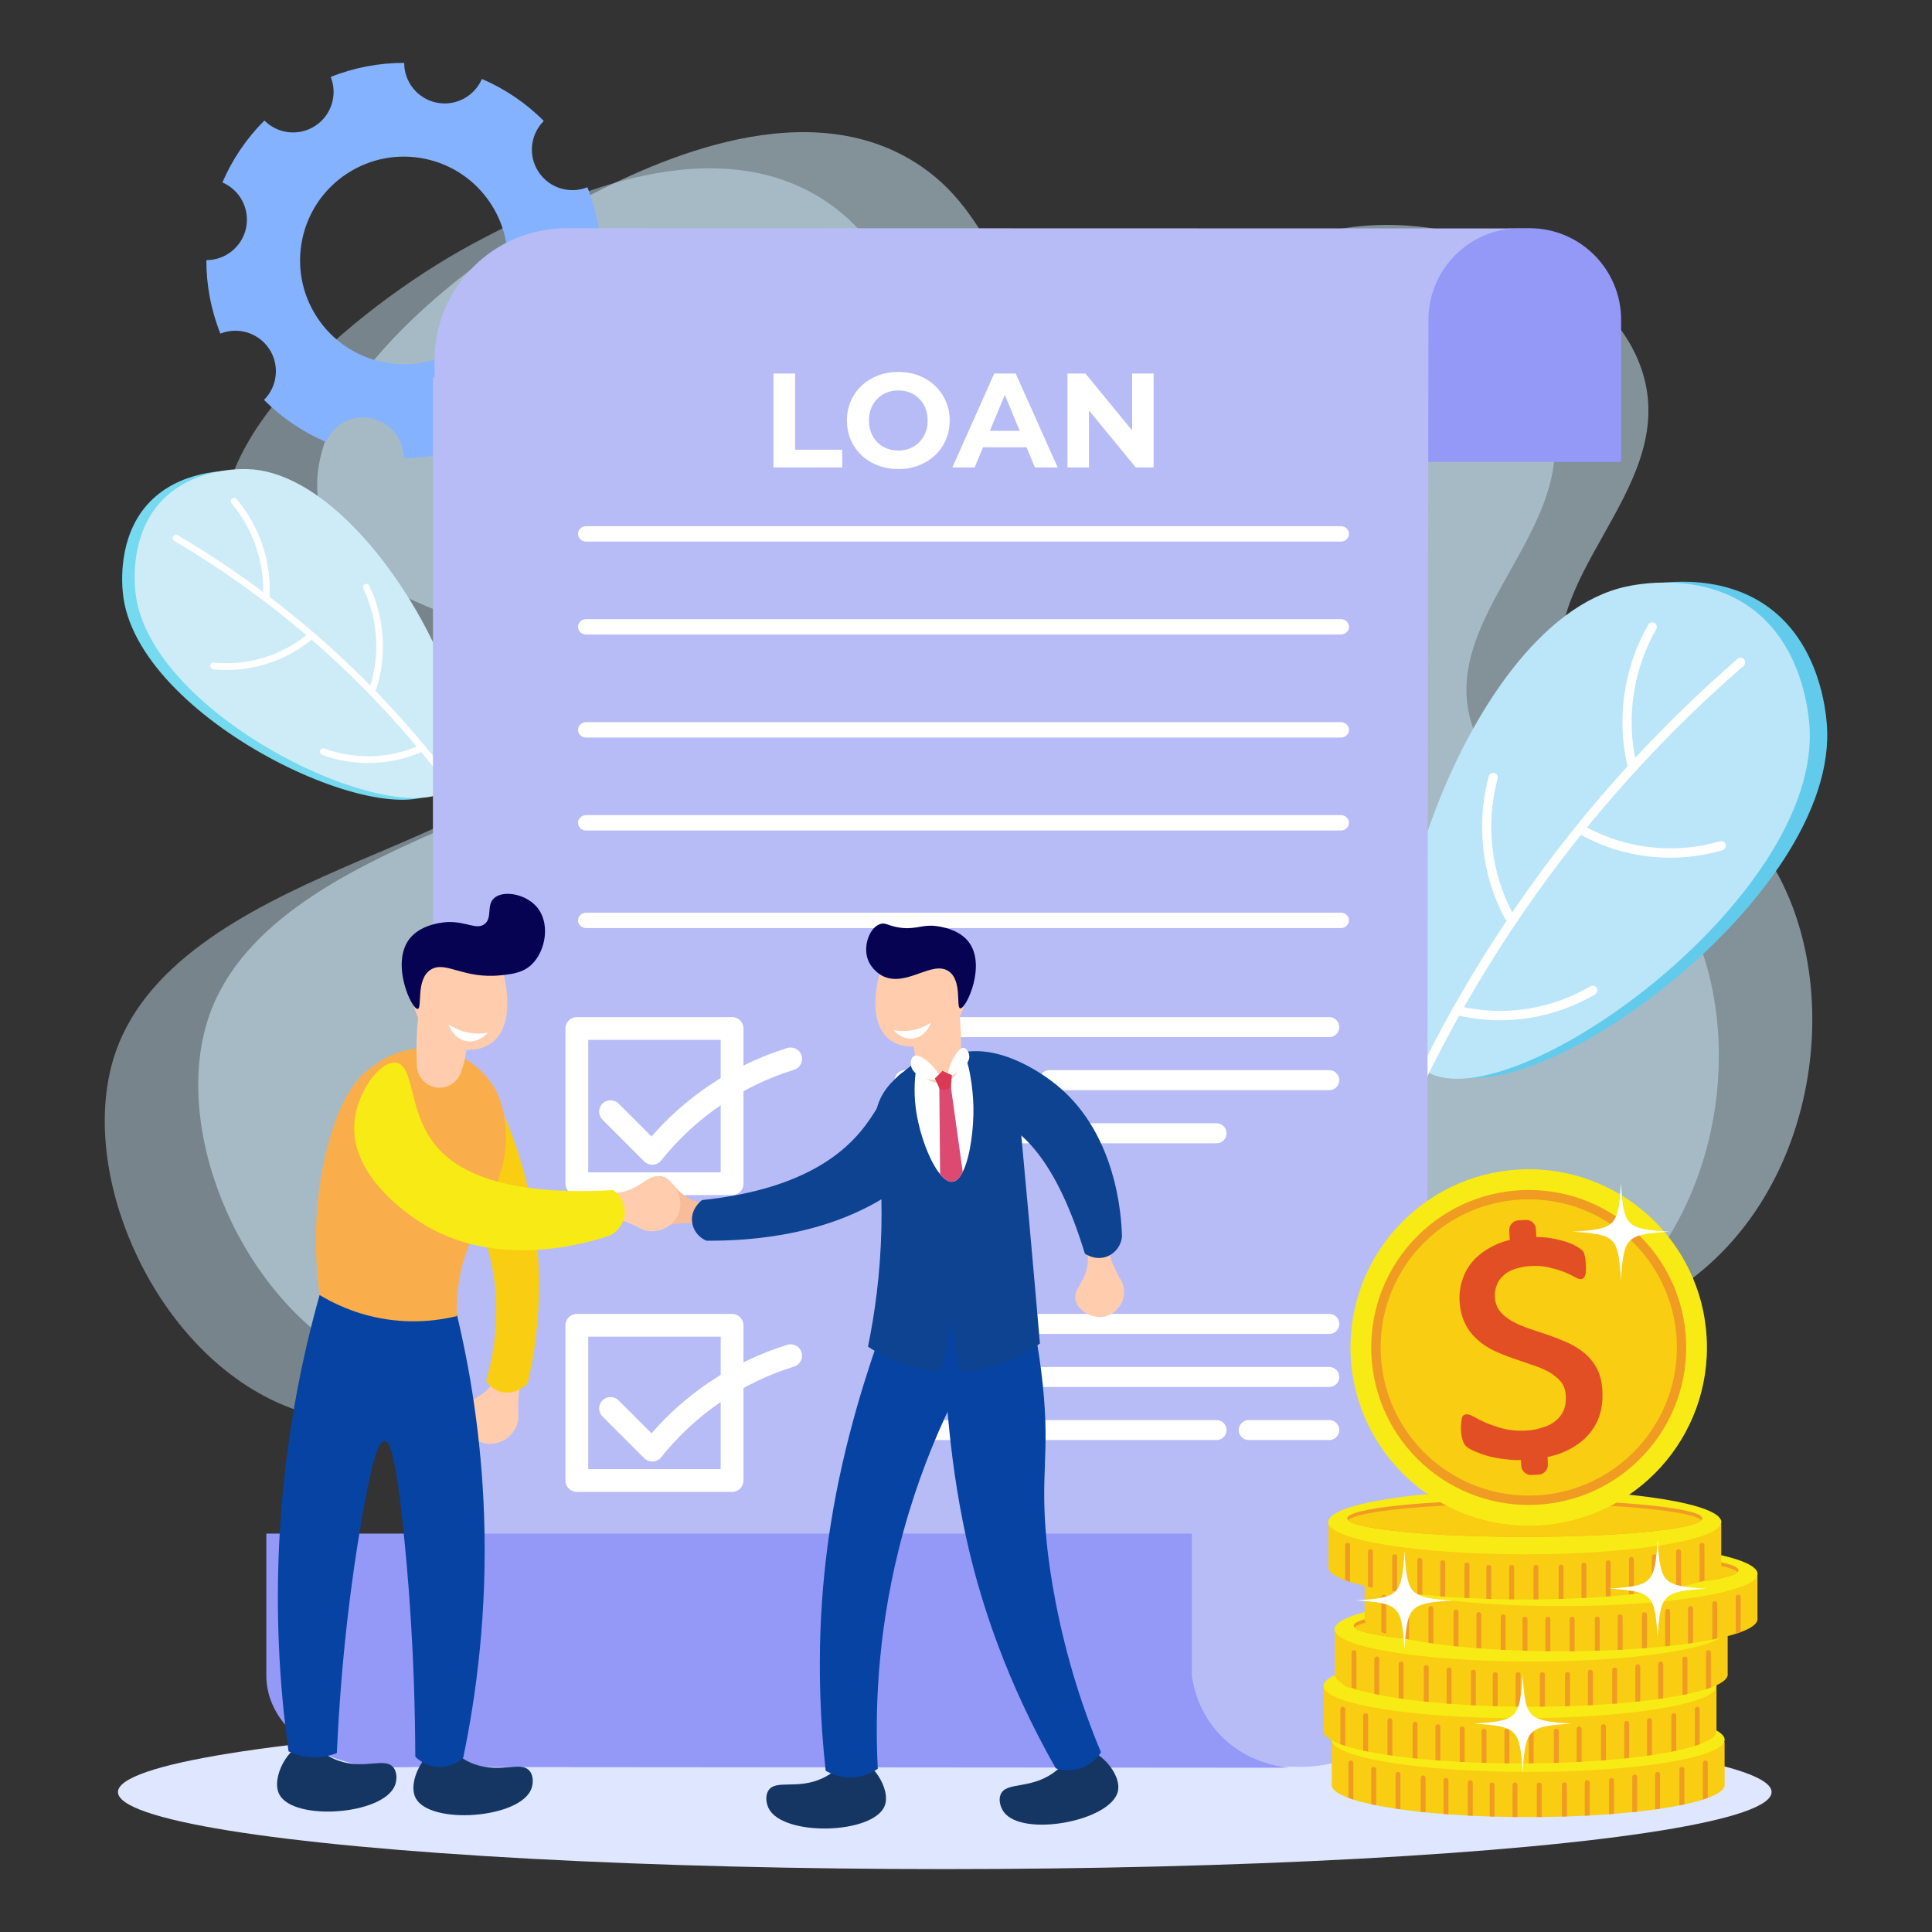 <?xml version="1.0" encoding="utf-8"?>
<svg xmlns="http://www.w3.org/2000/svg" enable-background="new 0 0 2000 2000" height="2000" id="Illustration" version="1.1" viewBox="0 0 2000 2000" width="2000" x="0" y="0">
  <rect x="0" y="0" width="2000" height="2000" fill="#333333" stroke="none"/>
  <rect clip-rule="evenodd" display="none" fill="#fff" fill-rule="evenodd" height="2000" width="2000"/>
  <path d="M307.58,1359.79c19.22,29.67,207.5,255.11,359.27,257.85c136.87,2.47,181.26-195.94,325.02-181.25  c107.05,10.94,120.67,124.87,244.7,164.42c121.91,38.87,283.1-8.02,364.25-95.77c422.15-456.43,199.57-1136.24-156.86-1327.9  C1283.01,90.6,1185.1,329.93,847.07,287.13C643.8,261.4,681.66,139.61,506.53,220.41C303.32,314.16-25.45,845.69,307.58,1359.79z" display="none" fill="#d5f0ff" opacity=".5"/>
  <g>
    <g>
      <g>
        <path d="M1523.31,748.79c28.52,92.75,140.94,70.38,210.52,177.36c72.27,111.13,59.6,296.23-46.27,405.78     c-107.44,111.16-267.93,100.12-346.18,94.74c-128.6-8.84-173.05-53.28-272.94-82.46c-349.69-102.15-574.57,217.57-794.45,101.21     C154.33,1382.1,83,1214.31,116.89,1097.93c58.01-199.2,433.32-223.78,425.58-325.09c-6.5-85.13-272.33-78.59-307.24-205.79     c-31.3-114.04,144.31-257.99,263.93-319.87c55.13-28.52,216.73-115.17,340.45-48.03c97.89,53.12,87.35,149.52,175,175.5     c105.67,31.32,158.01-97.82,312.39-104.15c113.75-4.66,252.75,58.59,278.53,159.2C1635.83,547.97,1488.91,636.93,1523.31,748.79z" fill="#d5f0ff" opacity=".43"/>
        <path d="M1620.07,711.35c28.52,92.75,140.94,70.38,210.52,177.36c72.27,111.13,59.6,296.23-46.27,405.78     c-107.44,111.16-267.93,100.12-346.18,94.74c-128.6-8.84-173.05-53.28-272.94-82.46c-349.69-102.15-574.57,217.57-794.45,101.21     c-119.65-63.32-190.98-231.11-157.09-347.49c58.01-199.2,433.32-223.78,425.58-325.09c-6.5-85.13-272.33-78.59-307.24-205.79     c-31.3-114.04,144.31-257.99,263.93-319.87c55.13-28.52,216.73-115.17,340.45-48.03c97.89,53.12,87.35,149.52,175,175.5     c105.67,31.32,158.01-97.82,312.39-104.15c113.75-4.66,252.76,58.59,278.53,159.2C1732.59,510.54,1585.67,599.5,1620.07,711.35z" fill="#d5f0ff" opacity=".5"/>
      </g>
      <ellipse cx="978.03" cy="1855.11" fill="#dfe6ff" rx="855.9" ry="79.78"/>
      <g>
        <path d="M1491.74,1106.33c82.34,60.26,415.36-176.72,399.25-358.13c-1.05-11.81-6.91-77.88-56.76-116.96     c-53.71-42.11-124.92-26.57-133.09-24.78C1527.29,644.4,1408.78,1045.61,1491.74,1106.33z" fill="#62cbec"/>
        <path d="M1473.69,1107.18c82.34,60.26,415.36-176.72,399.25-358.13c-1.05-11.81-6.91-77.88-56.76-116.96     c-53.71-42.11-124.92-26.57-133.09-24.78C1509.25,645.26,1390.74,1046.47,1473.69,1107.18z" fill="#bbe6f9"/>
        <g>
          <g>
            <path d="M1420.37,1233.68c0.05,0.02,0.11,0.05,0.17,0.07c2.45,0.95,5.21-0.31,6.16-2.81       c44.34-116.1,104.04-225.3,177.43-324.55c58.68-79.36,126.2-152.35,200.68-216.95c2.01-1.74,2.27-4.8,0.58-6.83       c-1.69-2.03-4.69-2.26-6.7-0.52c-75.02,65.07-143.02,138.59-202.13,218.52c-73.93,99.97-134.05,209.95-178.71,326.89       C1416.9,1229.94,1418.04,1232.67,1420.37,1233.68z" fill="#fff"/>
          </g>
          <g>
            <path d="M1687.56,796.81c0.91,0.39,1.95,0.5,2.98,0.24c2.56-0.64,4.14-3.27,3.54-5.87       c-5.57-23.94-6.52-48.45-2.82-72.83c3.58-23.63,11.39-46.14,23.2-66.91c1.32-2.33,0.55-5.28-1.72-6.61       c-2.27-1.32-5.18-0.51-6.51,1.82c-12.41,21.83-20.61,45.49-24.38,70.32c-3.89,25.62-2.89,51.38,2.96,76.54       C1685.18,795.05,1686.23,796.23,1687.56,796.81z" fill="#fff"/>
          </g>
          <g>
            <path d="M1560.1,952.91c1.29,0.56,2.82,0.53,4.16-0.22c2.31-1.29,3.18-4.24,1.93-6.58       c-11.5-21.59-18.67-44.93-21.3-69.39c-2.56-23.7-0.74-47.45,5.4-70.57c0.69-2.59-0.8-5.24-3.35-5.91       c-2.54-0.67-5.15,0.88-5.84,3.47c-6.45,24.31-8.36,49.26-5.67,74.17c2.77,25.71,10.3,50.24,22.39,72.93       C1558.33,951.78,1559.15,952.5,1560.1,952.91z" fill="#fff"/>
          </g>
          <g>
            <path d="M1652.86,872.24c18.23,7.86,37.45,12.82,57.35,14.75c24.5,2.39,48.98,0.1,72.76-6.8       c2.53-0.73,4.02-3.42,3.33-5.99c-0.7-2.57-3.32-4.06-5.85-3.33c-22.63,6.57-45.92,8.75-69.23,6.47       c-24.06-2.35-47.09-9.32-68.44-20.73c-2.32-1.23-5.2-0.32-6.44,2.05c-1.24,2.37-0.37,5.3,1.95,6.54       C1643.06,867.76,1647.93,870.11,1652.86,872.24z" fill="#fff"/>
          </g>
          <g>
            <path d="M1506.08,1050.38c0.24,0.1,0.48,0.19,0.74,0.25c24.68,6.06,49.97,7.19,75.14,3.33       c24.4-3.73,47.66-11.99,69.15-24.53c2.29-1.34,3.1-4.3,1.81-6.62c-1.29-2.32-4.19-3.11-6.48-1.78       c-20.45,11.94-42.59,19.79-65.8,23.34c-23.96,3.67-48.02,2.6-71.5-3.17c-2.55-0.63-5.13,0.98-5.77,3.58       C1502.79,1047.12,1503.98,1049.47,1506.08,1050.38z" fill="#fff"/>
          </g>
        </g>
      </g>
      <g>
        <path d="M456.53,815.08c-50.58,53.75-317.35-70.65-329.4-201.76c-0.78-8.54-5.17-56.29,25.11-90.67     c32.63-37.05,85.13-35.43,91.16-35.24C371.57,491.37,507.5,760.92,456.53,815.08z" fill="#75d9ef"/>
        <path d="M469.44,813.29c-50.58,53.75-317.35-70.65-329.4-201.76c-0.78-8.54-5.17-56.29,25.11-90.67     c32.63-37.05,85.13-35.43,91.16-35.24C384.47,489.59,520.4,759.14,469.44,813.29z" fill="#cdecf7"/>
        <g>
          <g>
            <path d="M523.6,896.17c-0.04,0.02-0.07,0.05-0.11,0.07c-1.61,1-3.73,0.47-4.73-1.19       c-46.46-76.68-102.91-146.4-167.78-207.25c-51.87-48.65-109.19-91.61-170.35-127.68c-1.65-0.97-2.23-3.11-1.29-4.78       c0.94-1.67,3.04-2.23,4.69-1.26c61.61,36.33,119.33,79.6,171.58,128.6c65.35,61.29,122.2,131.52,169,208.75       C525.58,893.05,525.13,895.14,523.6,896.17z" fill="#fff"/>
          </g>
          <g>
            <path d="M277.65,620.94c-0.59,0.4-1.32,0.61-2.08,0.56c-1.9-0.12-3.36-1.78-3.27-3.7       c0.85-17.76-1.65-35.31-7.42-52.15c-5.6-16.32-14.04-31.29-25.1-44.5c-1.24-1.48-1.08-3.68,0.36-4.92       c1.44-1.24,3.61-1.05,4.85,0.43c11.62,13.88,20.5,29.61,26.38,46.77c6.07,17.7,8.7,36.14,7.8,54.81       C279.11,619.38,278.52,620.36,277.65,620.94z" fill="#fff"/>
          </g>
          <g>
            <path d="M388.22,715.05c-0.84,0.57-1.93,0.75-2.97,0.39c-1.81-0.61-2.8-2.6-2.22-4.43       c5.36-16.87,7.42-34.42,6.13-52.16c-1.25-17.19-5.61-33.83-12.95-49.46c-0.82-1.75-0.11-3.83,1.61-4.64       c1.71-0.81,3.76-0.06,4.59,1.69c7.72,16.43,12.3,33.92,13.62,51.98c1.36,18.64-0.81,37.09-6.44,54.81       C389.32,714.02,388.84,714.64,388.22,715.05z" fill="#fff"/>
          </g>
          <g>
            <path d="M312.01,669.98c-11.91,8.01-24.9,14.07-38.75,18.08c-17.06,4.94-34.71,6.56-52.47,4.8       c-1.89-0.19-3.29-1.9-3.13-3.82c0.16-1.92,1.83-3.33,3.72-3.14c16.89,1.67,33.69,0.14,49.92-4.56       c16.75-4.85,32.18-12.86,45.85-23.8c1.49-1.18,3.65-0.91,4.83,0.61c1.19,1.52,0.94,3.72-0.54,4.91       C318.38,665.5,315.23,667.81,312.01,669.98z" fill="#fff"/>
          </g>
          <g>
            <path d="M439.12,777.2c-0.15,0.1-0.32,0.2-0.49,0.27c-16.72,7.58-34.5,11.73-52.85,12.32       c-17.78,0.58-35.34-2.21-52.2-8.29c-1.8-0.65-2.75-2.65-2.14-4.47c0.61-1.82,2.57-2.77,4.36-2.12       c16.04,5.78,32.75,8.43,49.67,7.88c17.46-0.57,34.38-4.51,50.29-11.72c1.73-0.78,3.77,0.01,4.56,1.78       C441.04,774.45,440.49,776.28,439.12,777.2z" fill="#fff"/>
          </g>
        </g>
      </g>
      <path d="M509.77,408.99c16.94-11.14,38.97-8.41,52.73,5.43c18.79-18.7,33.38-40.53,43.48-64.08    c-17.93-7.68-28.59-27.15-24.49-46.99c4.1-19.85,21.6-33.49,41.11-33.44c0.06-25.62-4.68-51.45-14.53-76.07    c-18.12,7.26-39.43,1.03-50.57-15.9c-11.14-16.94-8.41-38.97,5.43-52.73c-18.7-18.79-40.53-33.38-64.08-43.48    c-7.68,17.93-27.15,28.59-46.99,24.49c-19.85-4.1-33.49-21.6-33.44-41.11c-25.62-0.06-51.45,4.68-76.07,14.53    c7.26,18.11,1.03,39.43-15.9,50.57c-16.94,11.14-38.97,8.41-52.73-5.43c-18.79,18.7-33.38,40.53-43.48,64.08    c17.93,7.68,28.59,27.15,24.49,46.99c-4.1,19.85-21.6,33.49-41.11,33.44c-0.06,25.62,4.68,51.45,14.53,76.07    c18.11-7.26,39.43-1.03,50.57,15.9c11.14,16.94,8.41,38.97-5.43,52.73c18.7,18.79,40.53,33.38,64.08,43.48    c7.68-17.93,27.15-28.59,46.99-24.49c19.85,4.1,33.49,21.6,33.44,41.11c25.62,0.06,51.45-4.68,76.06-14.53    C486.61,441.44,492.83,420.12,509.77,408.99z M328.32,328.64c-32.61-49.58-18.85-116.21,30.74-148.82    c49.58-32.61,116.21-18.85,148.82,30.74c32.61,49.58,18.85,116.21-30.74,148.82C427.56,391.98,360.93,378.22,328.32,328.64z" fill="#84b2fe"/>
      <g>
        <path d="M1583.32,236.22h-13.07c-2.34,0-4.67,0.08-6.97,0.26c-49.14,3.55-87.89,44.55-87.89,94.59v44.86v102.2     h202.78V331.08C1678.18,278.69,1635.71,236.22,1583.32,236.22z" fill="#9499f7"/>
        <path d="M586.7,236.22c-75.59,0-136.88,61.27-136.88,136.86v17.52h-1.65v1343.43c-0.09,7.77-1.35,38.78-25.52,64.73     c-17.8,19.11-38.68,25.45-47.47,27.58c321.66,0.85,643.33,1.7,964.99,2.55c10.99,0.59,51.86,1.46,88.34-27.61     c50.25-40.04,48.82-102.34,48.54-109.25c0-5.84,0-11.68,0-17.52c0,2.28,0,4.56,0,6.85c0.55-450.09,1.1-900.19,1.65-1350.28     c0-50.04,38.75-91.04,87.89-94.59C1239.96,236.39,913.32,236.3,586.7,236.22z" fill="#b7bcf7"/>
        <path d="M1335.06,1829.93c-3.05,0-6.1,0.01-9.16,0.01c-16.13,0-32.24-0.02-48.36-0.03h-0.13     c-283.48-0.23-566.97-0.46-850.45-0.68c-2.81,0.15-5.66,0.23-8.55,0.23h-17.28c-2.99,0-5.94-0.1-8.88-0.26h-1.68     c0.02-0.03,0.02-0.07,0.02-0.1c-64.34-4.04-114.89-44.79-114.89-94.49v-147.06h958.13v147.06c1.44,10.54,6.31,35.29,26.14,57.95     C1288.34,1824.98,1326.41,1829.19,1335.06,1829.93z" fill="#9499f7"/>
        <g>
          <g>
            <line fill="#fff" x1="606.72" x2="1388.12" y1="552.66" y2="552.66"/>
            <path d="M1388.12,560.64h-781.4c-4.61,0-8.34-3.57-8.34-7.97c0-4.4,3.73-7.97,8.34-7.97h781.4       c4.61,0,8.34,3.57,8.34,7.97C1396.46,557.07,1392.73,560.64,1388.12,560.64z" fill="#fff"/>
          </g>
          <g>
            <line fill="#fff" x1="606.72" x2="1388.12" y1="648.89" y2="648.89"/>
            <path d="M1388.12,656.87h-781.4c-4.61,0-8.34-3.57-8.34-7.97c0-4.4,3.73-7.97,8.34-7.97h781.4       c4.61,0,8.34,3.57,8.34,7.97C1396.46,653.3,1392.73,656.87,1388.12,656.87z" fill="#fff"/>
          </g>
          <g>
            <line fill="#fff" x1="606.72" x2="1388.12" y1="755.55" y2="755.55"/>
            <path d="M1388.12,763.52h-781.4c-4.61,0-8.34-3.57-8.34-7.97c0-4.4,3.73-7.97,8.34-7.97h781.4       c4.61,0,8.34,3.57,8.34,7.97C1396.46,759.95,1392.73,763.52,1388.12,763.52z" fill="#fff"/>
          </g>
          <g>
            <line fill="#fff" x1="606.72" x2="1388.12" y1="851.78" y2="851.78"/>
            <path d="M1388.12,859.75h-781.4c-4.61,0-8.34-3.57-8.34-7.97c0-4.4,3.73-7.97,8.34-7.97h781.4       c4.61,0,8.34,3.57,8.34,7.97C1396.46,856.18,1392.73,859.75,1388.12,859.75z" fill="#fff"/>
          </g>
          <g>
            <line fill="#fff" x1="606.72" x2="1388.12" y1="952.77" y2="952.77"/>
            <path d="M1388.12,960.74h-781.4c-4.61,0-8.34-3.57-8.34-7.97c0-4.4,3.73-7.97,8.34-7.97h781.4       c4.61,0,8.34,3.57,8.34,7.97C1396.46,957.17,1392.73,960.74,1388.12,960.74z" fill="#fff"/>
          </g>
          <g>
            <path d="M800.62,483.9v-97.22h22.5v78.89h48.75v18.33H800.62z" fill="#fff"/>
            <path d="M930.06,485.56c-7.69,0-14.79-1.25-21.32-3.75c-6.53-2.5-12.18-6.02-16.94-10.55       c-4.77-4.53-8.47-9.86-11.11-15.97c-2.64-6.11-3.96-12.78-3.96-20c0-7.22,1.32-13.89,3.96-20c2.64-6.11,6.37-11.43,11.18-15.97       c4.81-4.54,10.46-8.05,16.94-10.56c6.48-2.5,13.52-3.75,21.11-3.75c7.68,0,14.74,1.25,21.18,3.75       c6.43,2.5,12.04,6.02,16.81,10.56c4.77,4.54,8.49,9.84,11.18,15.9c2.68,6.06,4.03,12.76,4.03,20.07       c0,7.22-1.34,13.91-4.03,20.07c-2.69,6.16-6.41,11.48-11.18,15.97c-4.77,4.49-10.37,7.99-16.81,10.48       C944.67,484.31,937.65,485.56,930.06,485.56z M929.92,466.4c4.35,0,8.35-0.74,12.01-2.22c3.66-1.48,6.87-3.61,9.65-6.39       c2.78-2.78,4.93-6.06,6.46-9.86c1.53-3.8,2.29-8.01,2.29-12.64c0-4.63-0.76-8.84-2.29-12.64c-1.53-3.8-3.66-7.08-6.39-9.86       c-2.73-2.78-5.95-4.91-9.65-6.39c-3.7-1.48-7.73-2.22-12.08-2.22c-4.35,0-8.36,0.74-12.01,2.22c-3.66,1.48-6.87,3.61-9.65,6.39       c-2.78,2.78-4.93,6.07-6.46,9.86c-1.53,3.8-2.29,8.01-2.29,12.64c0,4.54,0.76,8.73,2.29,12.57c1.53,3.84,3.66,7.15,6.39,9.93       c2.73,2.78,5.95,4.91,9.65,6.39C921.54,465.66,925.57,466.4,929.92,466.4z" fill="#fff"/>
            <path d="M985.89,483.9l43.33-97.22h22.22l43.47,97.22h-23.61l-35.55-85.83h8.89l-35.69,85.83H985.89z        M1007.56,463.06l5.97-17.08h50l6.11,17.08H1007.56z" fill="#fff"/>
            <path d="M1105.06,483.9v-97.22h18.61l57.36,70H1172v-70h22.22v97.22h-18.47l-57.5-70h9.03v70H1105.06z" fill="#fff"/>
          </g>
          <g>
            <path d="M757.84,1237.18H597.15c-6.51,0-11.79-5.28-11.79-11.79V1064.7c0-6.51,5.28-11.79,11.79-11.79h160.69       c6.51,0,11.79,5.28,11.79,11.79v160.69C769.63,1231.9,764.35,1237.18,757.84,1237.18z M608.94,1213.6h137.11v-137.11H608.94       V1213.6z" fill="#fff"/>
          </g>
          <g>
            <path d="M675.22,1205.73c-3.12,0-6.12-1.24-8.34-3.45l-43.2-43.21c-4.6-4.6-4.6-12.07,0-16.67       c4.6-4.6,12.07-4.6,16.67,0l34.08,34.08c17.28-19.83,37.01-37.34,58.8-52.17c25.17-17.12,52.67-30.38,81.75-39.41       c6.22-1.93,12.83,1.55,14.76,7.76c1.93,6.22-1.55,12.83-7.76,14.76c-26.84,8.33-52.24,20.58-75.47,36.39       c-23.47,15.97-44.35,35.31-62.07,57.49c-2.09,2.62-5.21,4.23-8.56,4.41C675.65,1205.72,675.43,1205.73,675.22,1205.73z" fill="#fff"/>
          </g>
          <g>
            <path d="M757.84,1544.42H597.15c-6.51,0-11.79-5.28-11.79-11.79v-160.69c0-6.51,5.28-11.79,11.79-11.79h160.69       c6.51,0,11.79,5.28,11.79,11.79v160.69C769.63,1539.14,764.35,1544.42,757.84,1544.42z M608.94,1520.84h137.11v-137.11H608.94       V1520.84z" fill="#fff"/>
          </g>
          <g>
            <path d="M675.22,1512.97c-3.12,0-6.12-1.24-8.34-3.45l-43.2-43.2c-4.6-4.6-4.6-12.07,0-16.67       c4.6-4.6,12.07-4.6,16.67,0l34.08,34.08c17.28-19.83,37.01-37.34,58.8-52.17c25.17-17.12,52.67-30.38,81.75-39.41       c6.22-1.93,12.83,1.55,14.76,7.76c1.93,6.22-1.55,12.82-7.76,14.76c-26.84,8.33-52.24,20.58-75.47,36.39       c-23.47,15.97-44.35,35.31-62.07,57.49c-2.09,2.62-5.21,4.23-8.56,4.41C675.65,1512.96,675.43,1512.97,675.22,1512.97z" fill="#fff"/>
          </g>
          <g>
            <g>
              <path d="M936.58,1425.45c146.5,0,292.99,0,439.49,0" fill="#fff"/>
              <path d="M1376.07,1435.81H936.58c-5.72,0-10.36-4.64-10.36-10.36c0-5.72,4.64-10.36,10.36-10.36h439.49        c5.72,0,10.36,4.64,10.36,10.36C1386.43,1431.17,1381.79,1435.81,1376.07,1435.81z" fill="#fff"/>
            </g>
            <g>
              <path d="M936.58,1370.51c146.5,0,292.99,0,439.49,0" fill="#fff"/>
              <path d="M1376.07,1380.87H936.58c-5.72,0-10.36-4.64-10.36-10.36s4.64-10.36,10.36-10.36h439.49        c5.72,0,10.36,4.64,10.36,10.36S1381.79,1380.87,1376.07,1380.87z" fill="#fff"/>
            </g>
            <g>
              <path d="M1292.66,1480.38c27.81,0,55.61,0,83.42,0" fill="#fff"/>
              <path d="M1376.07,1490.74h-83.42c-5.72,0-10.36-4.64-10.36-10.36s4.64-10.36,10.36-10.36h83.42        c5.72,0,10.36,4.64,10.36,10.36S1381.79,1490.74,1376.07,1490.74z" fill="#fff"/>
            </g>
            <g>
              <path d="M936.58,1480.38c107.59,0,215.18,0,322.78,0" fill="#fff"/>
              <path d="M1259.36,1490.74H936.58c-5.72,0-10.36-4.64-10.36-10.36s4.64-10.36,10.36-10.36h322.78        c5.72,0,10.36,4.64,10.36,10.36S1265.08,1490.74,1259.36,1490.74z" fill="#fff"/>
            </g>
          </g>
          <g>
            <g>
              <path d="M1086.22,1118.21c96.62,0,193.23,0,289.85,0" fill="#fff"/>
              <path d="M1376.07,1128.56h-289.85c-5.72,0-10.36-4.64-10.36-10.36c0-5.72,4.64-10.36,10.36-10.36h289.85        c5.72,0,10.36,4.64,10.36,10.36C1386.43,1123.93,1381.79,1128.56,1376.07,1128.56z" fill="#fff"/>
            </g>
            <g>
              <path d="M936.58,1118.21c35.59,0,71.19,0,106.78,0" fill="#fff"/>
              <path d="M1043.37,1128.56H936.58c-5.72,0-10.36-4.64-10.36-10.36c0-5.72,4.64-10.36,10.36-10.36h106.78        c5.72,0,10.36,4.64,10.36,10.36C1053.73,1123.93,1049.09,1128.56,1043.37,1128.56z" fill="#fff"/>
            </g>
            <g>
              <path d="M936.58,1063.27c146.5,0,292.99,0,439.49,0" fill="#fff"/>
              <path d="M1376.07,1073.63H936.58c-5.72,0-10.36-4.64-10.36-10.36c0-5.72,4.64-10.36,10.36-10.36h439.49        c5.72,0,10.36,4.64,10.36,10.36C1386.43,1068.99,1381.79,1073.63,1376.07,1073.63z" fill="#fff"/>
            </g>
            <g>
              <path d="M936.58,1173.14c107.59,0,215.18,0,322.78,0" fill="#fff"/>
              <path d="M1259.36,1183.5H936.58c-5.72,0-10.36-4.64-10.36-10.36c0-5.72,4.64-10.36,10.36-10.36h322.78        c5.72,0,10.36,4.64,10.36,10.36C1269.72,1178.86,1265.08,1183.5,1259.36,1183.5z" fill="#fff"/>
            </g>
          </g>
        </g>
      </g>
      <g>
        <g>
          <path d="M851.96,1840.59c-26.57,12.7-49.13,0.8-56.65,13.2c-3.43,5.67-1.97,13.51,0.44,18.28      c14.82,29.31,108.01,26.87,119.97-2.44c7.31-17.91-14.28-49.36-32.39-49.87C871.99,1819.44,870.95,1831.52,851.96,1840.59z" fill="#153663"/>
          <path d="M1089.67,1835.78c-24.24,16.73-48.39,8.52-53.86,21.96c-2.5,6.14,0.18,13.65,3.31,17.98      c19.25,26.61,110.89,9.53,118.09-21.31c4.4-18.84-21.88-46.49-39.84-44.15C1106.12,1811.73,1106.99,1823.83,1089.67,1835.78z" fill="#153663"/>
          <path d="M912.04,1378.96c-12.06,34.37-38.08,109.53-52.29,200.33c-9.13,58.32-16.91,145.57-5.02,253.76      c3.87,2.28,14.33,7.73,28.51,6.85c12.74-0.8,21.71-6.28,25.45-8.89c-2.96-56.41-0.97-135.85,21.71-227.23      c25.6-103.18,67.63-181.52,100.09-232.1c-33.24-14.22-66.49-28.44-99.73-42.65C925.89,1341.21,919.28,1358.32,912.04,1378.96z" fill="#0643a3"/>
          <path d="M976.63,1391.45c1.95,43.43,5.63,125.6,26.71,214.12c12.92,54.29,37.9,134.13,89.63,225.05      c3.52,1.1,15.64,4.42,28.88-1.37c10.13-4.43,15.68-11.91,17.89-15.29c-9.79-23.33-21.21-53.74-31.46-90.05      c-18.3-64.84-23.59-115.78-24.67-126.58c-7.24-72.3,3.48-90.13-4.12-163.66c-4.15-40.1-11.22-72.39-16.35-92.81      c-29.29-1.62-58.58-3.23-87.86-4.85C975.32,1349.65,975.6,1368.71,976.63,1391.45z" fill="#0643a3"/>
          <path d="M733.46,1268.02c-4.42,2.79-7.82-1.47-20.27-1.89c-5.43-0.19-9.93,0.41-14.72,1.05      c-10,1.33-11.19,2.75-16.21,2.31c-2.15-0.19-8.73-1.06-14.61-5.94c-6.09-5.06-10.39-13.58-9.48-22.36      c1.33-12.82,13.52-23.57,24.19-23.6c14.04-0.04,15.16,18.33,38.25,26.2c8.36,2.85,14.87,2.66,17.49,7.97      C740.64,1256.89,738.37,1264.93,733.46,1268.02z" fill="#f9bc9b"/>
          <g>
            <path d="M942.74,1108.12c-17.82-1.23-26.84,32.39-50.39,61.44c-24.56,30.3-70.73,62.81-165.52,72.75       c-0.6,0.43-11.51,8.43-10.47,21.78c0.7,8.87,6.41,16.67,14.83,20.27c48.05,0.39,130.18-5.93,196.41-52.68       c35.58-25.11,42.84-45.14,44.9-57.56C977.47,1144.19,960.41,1109.34,942.74,1108.12z" fill="#0d4391"/>
          </g>
          <path d="M1076.52,1390.82c-10.44,7.53-39.71,26.66-81.94,29.21l-2.93-11.26c-2.39-13.43-4.78-26.85-7.16-40.28      c-2.58,13.29-5.15,26.59-7.73,39.88l-3.64,11.47c-37.75-2.96-64.41-19.01-74.58-25.8c6.97-33.76,12.78-74.86,13.87-121.77      c0.99-42.73-2.15-80.7-6.73-112.58c1.01-13.68,5.64-22.96,8.6-27.84c5.14-8.46,11.84-14.53,14.81-17.21      c0,0,1.65-1.49,13.8-11.34l0,0c2.26-1.76,4.55-3.34,6.84-4.74c20.41-12.46,41.43-11.29,47.21-10.73      c0.36,0.04,0.67,0.07,0.91,0.09c3.28,0.37,6.41,0.94,9.39,1.68c4.76,1.18,16.9,5.94,22.82,9.91      c11.7,7.86,23.24,28.88,25.4,56.41c3.45,36.93,6.83,73.86,10.15,110.8C1069.32,1308.07,1072.96,1349.44,1076.52,1390.82z" fill="#0d4391"/>
          <path d="M1145.1,1282.92c4.06,3.29,1.12,7.87,4.71,19.8c1.56,5.2,3.57,9.27,5.71,13.6      c4.46,9.05,6.2,9.71,7.38,14.62c0.51,2.09,1.8,8.61-0.94,15.74c-2.84,7.39-9.53,14.2-18.14,16.15      c-12.57,2.85-26.66-5.25-30.11-15.35c-4.54-13.29,12.5-20.24,12.55-44.63c0.02-8.83-2.25-14.94,1.94-19.13      C1132.25,1279.69,1140.6,1279.27,1145.1,1282.92z" fill="#ffcdad"/>
          <g>
            <path d="M943,1149.67c8.02,14.62,43.82-3.96,80.24,6.53c32.59,9.39,69.85,43.26,99.83,141.6       c0.59,0.42,11.5,7.87,23.79,2.57c8.17-3.52,13.78-11.32,14.6-20.25c-0.43-18.54-4.65-111.02-73.78-161.66       c-9.2-6.74-60.18-44.09-104.48-24.91C955.97,1105.34,935.78,1136.51,943,1149.67z" fill="#0d4391"/>
          </g>
          <path d="M996.61,1213.2c-2.97,5.93-6.52,9.72-10.61,10.14c-4.09,0.42-8.49-2.56-12.81-7.84      c-11.17-13.64-21.8-42.62-25.15-68.03c-2.49-18.92-0.92-35.69,1.69-48.9c20.41-12.46,41.43-11.3,47.22-10.74      c9.51,20.35,10.61,52.87,10.72,56.98C1008.25,1167.52,1004.39,1197.69,996.61,1213.2z" fill="#fff"/>
          <g>
            <g>
              <path d="M946.27,1063.49c-2.43,17.21,1.13,31.48,4.03,39.88c2.58,10.81,12.55,18.17,23.22,17.48        c11.42-0.74,20.73-10.5,20.89-22.42c0.71-13.23,0.71-28.38-0.71-45.03c-1.65-19.34-4.86-36.43-8.45-50.85        C979.45,1006.57,951.43,1026.95,946.27,1063.49z" fill="#ffcdad"/>
              <g>
                <path d="M919.98,988.63c-6.83,6.82-8.65,14.88-10.61,23.59c-1.68,7.46-11.05,49,13.48,65.31         c16.99,11.29,42.14,5.1,56.98-7.49c22.17-18.81,29.01-58.4,7.53-79.55C969.15,972.55,935.69,972.94,919.98,988.63z" fill="#ffcdad"/>
                <path d="M913,1009.98c-0.79-0.42-11.2-6.11-14.92-17.7c-4.54-14.13,2.42-32.13,12.98-35.71         c5.33-1.81,7.59,1.41,18.36,3.37c15.82,2.88,22.65-1.93,35.11-1.65c2.41,0.05,25.13,1.26,37.22,15.52         c20.33,23.98-1.55,70.67-7.68,70.04c-4.74-0.49,2.43-29.03-12.32-38.61C964.3,993.91,937.58,1022.95,913,1009.98z" fill="#060352"/>
                <path d="M925,1066.35c4.91,0.99,13.01,1.89,22.59-0.56c6.89-1.76,12.3-4.68,16.02-7.12         c-0.64,1.8-4.11,10.98-12.88,14.85C942.16,1077.3,931.97,1074.48,925,1066.35z" fill="#fff"/>
              </g>
            </g>
            <path d="M987.33,1080.69" fill="#66f"/>
          </g>
          <path d="M981.93,1114.76c-3.66-2.57,7.71-30.82,15.84-29.96c2.99,0.32,5.12,4.52,5.58,7.54      c1.31,8.66-9.93,16.09-15.14,19.53C984.65,1114.23,982.87,1115.41,981.93,1114.76z" fill="#fff"/>
          <path d="M973.27,1116.21c-2.38,4.17-26.54,0.6-29.95-11.96c-1.01-3.71-0.45-9.11,2.56-10.9      c5.68-3.36,18.18,7.27,24.6,16.53C972.72,1113.11,973.99,1114.97,973.27,1116.21z" fill="#fff"/>
          <path d="M996.61,1213.2c-2.97,5.93-6.52,9.72-10.61,10.14c-4.09,0.42-8.49-2.56-12.81-7.84      c-0.29-32.1-0.57-64.2-0.86-96.3c3.72-0.09,7.44-0.18,11.16-0.27C987.86,1150.35,992.23,1181.78,996.61,1213.2z" fill="#dd4a71"/>
          <path d="M975.63,1108.6c-2.64,2.59-5.28,5.19-7.92,7.78c1.6,3.46,3.19,6.92,4.79,10.38      c0.86,0.52,2.54,1.36,4.78,1.45c3.75,0.16,6.37-1.89,7.06-2.46c0.35-4.24,0.7-8.47,1.05-12.71      C982.14,1111.57,978.89,1110.08,975.63,1108.6z" fill="#db3a55"/>
          <path d="M977.64,1118.2" fill="#db3a55"/>
          <path d="M1094.56,1797.93" fill="#060352"/>
        </g>
        <g>
          <path d="M490.94,1826.22c27.7,10.01,48.97-4.07,57.67,7.53c3.98,5.3,3.3,13.25,1.37,18.23      c-11.84,30.63-104.82,37.42-119.63,9.44c-9.05-17.1,9.33-50.53,27.3-52.83C468.91,1807.15,471.15,1819.06,490.94,1826.22z" fill="#153663"/>
          <path d="M349.8,1822.46c27.7,10.01,48.97-4.07,57.67,7.53c3.98,5.3,3.3,13.25,1.37,18.23      c-11.84,30.63-104.82,37.42-119.63,9.44c-9.05-17.1,9.33-50.53,27.3-52.83C327.78,1803.39,330.01,1815.3,349.8,1822.46z" fill="#153663"/>
          <path d="M543.65,1415.66c2.26,5.38-3.04,8.35-5.78,22c-1.19,5.95-1.36,11.02-1.53,16.41      c-0.36,11.27,1,12.84-0.41,18.29c-0.6,2.33-2.76,9.43-9.21,15.02c-6.69,5.79-16.87,8.98-26.37,6.37      c-13.89-3.81-23.51-19.2-21.6-30.98c2.52-15.49,22.98-13.37,35.85-37.38c4.66-8.7,5.64-15.9,11.98-17.83      C532.69,1405.72,541.14,1409.69,543.65,1415.66z" fill="#ffcdad"/>
          <path d="M614.91,1257.35c3.94,4.31,8.85,0.74,22.39,3.98c5.9,1.41,10.57,3.39,15.54,5.49      c10.38,4.4,11.24,6.29,16.78,7.29c2.37,0.43,9.72,1.45,17.5-2.06c8.06-3.64,15.22-11.55,16.84-21.27      c2.37-14.21-7.57-29.4-19.06-32.6c-15.12-4.21-21.77,15.25-48.97,16.87c-9.85,0.59-16.8-1.55-21.21,3.4      C610.48,1243.23,610.54,1252.57,614.91,1257.35z" fill="#ffcdad"/>
          <path d="M472.27,1357.96c13.86,57.27,26.1,128.85,28.88,211.65c3.35,99.67-8.04,184.97-21.69,250.23      c-2.04,1.85-10.74,9.29-24,9.32c-14.56,0.03-23.81-8.91-25.53-10.63c-0.45-106.11-7.29-189.3-13.67-246.72      c-5.11-46-10.42-79.83-18.17-80.08c-6.65-0.21-13.89,24.28-23.96,82.96c-9.75,56.81-20.81,137.78-25.42,240.11      c-5.89,2.28-17.34,5.75-31.53,3.78c-7.77-1.08-14.04-3.47-18.48-5.62c-9.26-66.47-15.1-150.69-7.7-247.45      c6.75-88.28,22.77-164.23,39.86-224.93C377.99,1346.38,425.13,1352.17,472.27,1357.96z" fill="#0643a3"/>
          <path d="M502.74,1115.18c19.3,35.32,46.71,96.55,53.61,177.15c4.94,57.72-2.28,106.15-10.17,139.92      c-0.51,0.53-12.2,12.39-27.3,8.62c-9.08-2.26-14.12-8.86-15.6-10.97c8.85-32.24,17.14-81.32,2.3-134.87      c-22.93-82.71-87.17-125.99-71.11-157.86C439.65,1126.89,454.65,1114.95,502.74,1115.18z" fill="#f8cd12"/>
          <path d="M503.75,1114.74c18.94,22.41,19.56,47.93,19.89,61.54c0.63,25.87-7.49,45.63-18.05,71.29      c-10.06,24.45-14.89,27.35-21.86,46.07c-10.31,27.67-11.38,52.59-10.8,68.79c-16.02,3.91-44.11,8.56-78.12,2.4      c-28.89-5.23-50.66-16.19-63.95-24.24c-9.08-67.43-0.35-119.67,7.62-151.31c13.95-55.38,32.05-73.44,42.55-81.88      c6.87-5.53,31.39-25.24,66.08-22C452.11,1085.87,482.14,1089.16,503.75,1114.74z" fill="#f9ae4b"/>
          <path d="M482.63,1065.73c2.37,18.19-1.55,33.21-4.71,42.04c-2.85,11.38-13.45,19.03-24.71,18.18      c-12.04-0.91-21.76-11.32-21.79-23.91c-0.6-13.97-0.43-29.96,1.27-47.52c1.96-20.39,5.55-38.39,9.5-53.58      C448.25,1005.27,477.59,1027.1,482.63,1065.73z" fill="#ffcdad"/>
          <path d="M511.22,987.02c7.13,7.28,8.95,15.81,10.93,25.02c1.69,7.9,11.1,51.85-14.97,68.77      c-18.06,11.73-44.54,4.9-60.06-8.56c-23.18-20.1-29.95-61.96-7.04-84.05C459.52,969.49,494.82,970.27,511.22,987.02z" fill="#ffcdad"/>
          <path d="M518.35,1009.62c11.91-1.25,22.83-2.55,31.77-10.92c15.05-14.07,20.27-44.18,4.58-60.95      c-11.68-12.48-33.82-16.36-43.13-8.04c-8.37,7.47-1.48,20.43-9.98,26.91c-8.09,6.16-18.03-2.36-37.04-2.15      c-2.55,0.03-26.54,1.04-39.46,15.95c-21.73,25.08,0.82,74.61,7.3,74.01c5.01-0.46-2.23-30.67,13.45-40.6      C461.24,994.08,479.38,1013.73,518.35,1009.62z" fill="#060352"/>
          <path d="M505.04,1068.98c-5.2,0.99-13.75,1.85-23.83-0.85c-7.26-1.94-12.93-5.08-16.83-7.7      c0.66,1.91,4.21,11.64,13.43,15.82C486.8,1080.34,497.59,1077.49,505.04,1068.98z" fill="#fff"/>
          <path d="M439.09,1083.41" fill="#66f"/>
          <path d="M410.12,1100.18c18.42,2.78,12.73,47.49,37.76,81.64c22.4,30.56,72.29,56.6,186.98,50.16      c0.66,0.45,12.69,9.03,11.86,23.96c-0.55,9.93-6.56,18.82-15.62,23.12c-19.61,6.69-118.23,37.89-197.98-15.12      c-10.61-7.05-69.42-46.14-66.37-99.99C368.62,1130.86,393.54,1097.68,410.12,1100.18z" fill="#f8ea14"/>
        </g>
      </g>
      <g>
        <g>
          <path d="M1785.36,1847.65c0,0.42-0.05,0.85-0.14,1.26v0.12h-0.03c-1.08,4.32-7.15,8.42-17.3,12.17      c-1.6,0.59-3.29,1.17-5.08,1.73c-5.51,1.75-11.94,3.42-19.18,4.97c-1.65,0.35-3.35,0.7-5.08,1.05      c-6.18,1.22-12.89,2.37-20.05,3.44c-1.67,0.25-3.36,0.49-5.08,0.73c-5.91,0.82-12.11,1.59-18.57,2.3      c-1.68,0.19-3.37,0.37-5.08,0.54c-6.11,0.63-12.43,1.2-18.95,1.73c-1.68,0.13-3.38,0.26-5.08,0.39      c-6.51,0.49-13.2,0.91-20.05,1.29c-1.68,0.09-3.38,0.18-5.08,0.26c-6.07,0.3-12.27,0.55-18.57,0.76      c-1.69,0.05-3.38,0.11-5.08,0.15c-6.87,0.2-13.86,0.34-20.94,0.42c-1.69,0.02-3.38,0.03-5.08,0.05      c-2.99,0.02-5.99,0.03-9.01,0.03c-3.7,0-7.39-0.02-11.04-0.05c-1.7-0.01-3.39-0.03-5.08-0.05c-6.28-0.08-12.47-0.21-18.57-0.38      c-1.7-0.05-3.4-0.1-5.08-0.15c-5.94-0.19-11.8-0.43-17.54-0.7c-1.7-0.08-3.4-0.17-5.08-0.26c-6.85-0.36-13.54-0.78-20.05-1.25      c-1.7-0.12-3.4-0.25-5.08-0.38c-6.38-0.5-12.58-1.05-18.57-1.66c-1.71-0.17-3.41-0.34-5.08-0.53      c-7.32-0.78-14.32-1.65-20.94-2.58c-1.72-0.24-3.42-0.49-5.08-0.74c-7.17-1.07-13.88-2.23-20.05-3.46      c-1.74-0.35-3.43-0.7-5.08-1.06c-6.99-1.51-13.22-3.13-18.57-4.84c-1.79-0.57-3.49-1.15-5.08-1.73      c-10.15-3.75-16.23-7.85-17.3-12.17h-0.03v-0.12c-0.09-0.42-0.14-0.84-0.14-1.26c0-0.42,0.05-0.85,0.14-1.26v-47.4      c135.56,1.4,271.11,2.79,406.67,4.19v43.21C1785.31,1846.8,1785.36,1847.22,1785.36,1847.65z" fill="#f8cd12"/>
          <ellipse cx="1581.88" cy="1800.91" fill="#f8ea14" rx="203.48" ry="33.38"/>
          <path d="M1765.65,1797.13c0,0.64-0.3,1.27-0.89,1.89c-9.14,9.65-87.53,17.18-182.88,17.18      c-95.35,0-173.74-7.54-182.89-17.18c-0.59-0.62-0.89-1.25-0.89-1.89c0-10.53,82.28-19.07,183.78-19.07      C1683.37,1778.06,1765.65,1786.6,1765.65,1797.13z" fill="#f09c23"/>
          <path d="M1764.76,1799.02c-9.14,9.65-87.53,17.18-182.88,17.18c-95.35,0-173.74-7.54-182.89-17.18      c9.13-9.65,87.52-17.19,182.89-17.19C1677.24,1781.84,1755.63,1789.37,1764.76,1799.02z" fill="#f8cd12"/>
          <g>
            <path d="M1400.95,1824.96v37.97c-1.79-0.57-3.49-1.15-5.08-1.73v-36.24c0-1.4,1.14-2.54,2.54-2.54       C1399.81,1822.42,1400.95,1823.56,1400.95,1824.96z" fill="#f09c23"/>
            <path d="M1424.61,1831.61v37.22c-1.74-0.35-3.43-0.7-5.08-1.06v-36.16c0-1.4,1.14-2.54,2.54-2.54       S1424.61,1830.21,1424.61,1831.61z" fill="#f09c23"/>
            <path d="M1449.74,1836.8v36.23c-1.72-0.24-3.42-0.49-5.08-0.74v-35.49c0-1.41,1.14-2.54,2.54-2.54       C1448.6,1834.26,1449.74,1835.39,1449.74,1836.8z" fill="#f09c23"/>
            <path d="M1475.77,1840.48v35.65c-1.71-0.17-3.41-0.34-5.08-0.53v-35.12c0-1.4,1.14-2.54,2.54-2.54       C1474.63,1837.94,1475.77,1839.08,1475.77,1840.48z" fill="#f09c23"/>
            <path d="M1499.42,1842.86v35.31c-1.7-0.12-3.4-0.24-5.08-0.36v-34.95c0-1.31,1.14-2.38,2.54-2.38       C1498.29,1840.48,1499.42,1841.55,1499.42,1842.86z" fill="#f09c23"/>
            <path d="M1524.56,1845.11v34.57c-1.7-0.07-3.4-0.15-5.08-0.23v-34.34c0-1.24,1.14-2.24,2.54-2.24       C1523.42,1842.87,1524.56,1843.87,1524.56,1845.11z" fill="#f09c23"/>
            <path d="M1547.18,1847.56v32.98c-1.7-0.04-3.4-0.09-5.08-0.14v-32.85c0-1.25,1.14-2.26,2.54-2.26       C1546.04,1845.29,1547.18,1846.31,1547.18,1847.56z" fill="#f09c23"/>
            <path d="M1570.84,1847.56v33.42c-1.7-0.01-3.39-0.03-5.08-0.05v-33.37c0-1.25,1.14-2.27,2.54-2.27       C1569.7,1845.29,1570.84,1846.31,1570.84,1847.56z" fill="#f09c23"/>
            <path d="M1595.97,1847.56v33.39c-1.69,0.02-3.38,0.03-5.08,0.04v-33.43c0-1.25,1.14-2.27,2.54-2.27       C1594.84,1845.29,1595.97,1846.31,1595.97,1847.56z" fill="#f09c23"/>
            <path d="M1622,1847.39v33.01c-1.69,0.05-3.38,0.1-5.08,0.14v-33.15c0-1.26,1.14-2.28,2.54-2.28       C1620.86,1845.11,1622,1846.13,1622,1847.39z" fill="#f09c23"/>
            <path d="M1645.66,1845.11v34.27c-1.68,0.08-3.38,0.16-5.08,0.23v-34.5c0-1.24,1.14-2.24,2.54-2.24       S1645.66,1843.87,1645.66,1845.11z" fill="#f09c23"/>
            <path d="M1670.79,1842.86v34.84c-1.68,0.12-3.38,0.25-5.08,0.36v-35.2c0-1.31,1.14-2.38,2.54-2.38       C1669.65,1840.48,1670.79,1841.55,1670.79,1842.86z" fill="#f09c23"/>
            <path d="M1694.82,1839.65v35.75c-1.68,0.19-3.37,0.37-5.08,0.55v-36.31c0-1.44,1.14-2.6,2.54-2.6       C1693.69,1837.04,1694.82,1838.21,1694.82,1839.65z" fill="#f09c23"/>
            <path d="M1718.48,1836.8v35.59c-1.67,0.25-3.36,0.49-5.08,0.73v-36.32c0-1.41,1.14-2.54,2.54-2.54       C1717.34,1834.26,1718.48,1835.39,1718.48,1836.8z" fill="#f09c23"/>
            <path d="M1743.62,1831.61v36.29c-1.65,0.35-3.35,0.7-5.08,1.05v-37.34c0-1.4,1.14-2.54,2.54-2.54       C1742.48,1829.07,1743.62,1830.21,1743.62,1831.61z" fill="#f09c23"/>
            <path d="M1767.88,1824.96v36.24c-1.6,0.59-3.29,1.17-5.08,1.73v-37.97c0-1.4,1.14-2.54,2.54-2.54       C1766.74,1822.42,1767.88,1823.56,1767.88,1824.96z" fill="#f09c23"/>
          </g>
        </g>
        <g>
          <path d="M1777,1792.06c0,0.42-0.05,0.85-0.14,1.26v0.12h-0.03c-1.08,4.32-7.15,8.42-17.3,12.17      c-1.6,0.59-3.29,1.17-5.08,1.73c-5.51,1.75-11.94,3.42-19.18,4.97c-1.65,0.35-3.35,0.7-5.08,1.05      c-6.18,1.22-12.89,2.37-20.05,3.44c-1.67,0.25-3.36,0.49-5.08,0.73c-5.91,0.82-12.11,1.59-18.57,2.3      c-1.68,0.19-3.37,0.36-5.08,0.54c-6.11,0.63-12.43,1.2-18.95,1.72c-1.68,0.13-3.38,0.26-5.08,0.39      c-6.51,0.49-13.2,0.91-20.05,1.29c-1.69,0.09-3.38,0.18-5.08,0.26c-6.07,0.3-12.27,0.55-18.57,0.76      c-1.69,0.05-3.38,0.11-5.08,0.15c-6.87,0.2-13.86,0.34-20.94,0.42c-1.69,0.02-3.38,0.03-5.08,0.05      c-2.99,0.02-5.99,0.03-9.01,0.03c-3.7,0-7.39-0.02-11.04-0.05c-1.7-0.01-3.39-0.03-5.08-0.05c-6.28-0.08-12.47-0.21-18.57-0.38      c-1.7-0.05-3.4-0.1-5.08-0.15c-5.94-0.19-11.8-0.43-17.54-0.7c-1.7-0.08-3.4-0.17-5.08-0.26c-6.85-0.36-13.54-0.78-20.05-1.25      c-1.7-0.12-3.4-0.25-5.08-0.38c-6.38-0.5-12.58-1.05-18.57-1.66c-1.71-0.17-3.41-0.34-5.08-0.53      c-7.32-0.78-14.32-1.65-20.94-2.58c-1.72-0.24-3.42-0.49-5.08-0.74c-7.17-1.07-13.88-2.23-20.05-3.46      c-1.74-0.35-3.43-0.7-5.08-1.06c-6.99-1.52-13.22-3.13-18.57-4.84c-1.79-0.57-3.49-1.15-5.08-1.73      c-10.15-3.75-16.23-7.85-17.3-12.17h-0.03v-0.12c-0.09-0.42-0.14-0.84-0.14-1.26c0-0.42,0.05-0.85,0.14-1.26v-47.4      c135.56,1.4,271.11,2.79,406.67,4.19v43.21C1776.95,1791.22,1777,1791.64,1777,1792.06z" fill="#f8cd12"/>
          <ellipse cx="1573.52" cy="1745.32" fill="#f8ea14" rx="203.48" ry="33.38"/>
          <path d="M1757.3,1741.55c0,0.64-0.3,1.27-0.89,1.89c-9.14,9.65-87.53,17.18-182.88,17.18      c-95.35,0-173.74-7.53-182.89-17.18c-0.59-0.62-0.89-1.25-0.89-1.89c0-10.53,82.28-19.07,183.78-19.07      C1675.02,1722.48,1757.3,1731.02,1757.3,1741.55z" fill="#f09c23"/>
          <path d="M1756.4,1743.44c-9.14,9.65-87.53,17.18-182.88,17.18c-95.35,0-173.74-7.53-182.89-17.18      c9.13-9.65,87.52-17.19,182.89-17.19C1668.88,1726.25,1747.28,1733.79,1756.4,1743.44z" fill="#f8cd12"/>
          <g>
            <path d="M1392.6,1769.38v37.97c-1.79-0.57-3.49-1.15-5.08-1.73v-36.24c0-1.4,1.14-2.54,2.54-2.54       C1391.46,1766.83,1392.6,1767.97,1392.6,1769.38z" fill="#f09c23"/>
            <path d="M1416.25,1776.03v37.22c-1.74-0.35-3.43-0.7-5.08-1.06v-36.16c0-1.4,1.14-2.54,2.54-2.54       C1415.11,1773.49,1416.25,1774.62,1416.25,1776.03z" fill="#f09c23"/>
            <path d="M1441.39,1781.21v36.23c-1.72-0.24-3.42-0.49-5.08-0.74v-35.49c0-1.41,1.14-2.54,2.54-2.54       C1440.25,1778.67,1441.39,1779.81,1441.39,1781.21z" fill="#f09c23"/>
            <path d="M1467.41,1784.9v35.65c-1.71-0.17-3.41-0.34-5.08-0.53v-35.12c0-1.4,1.14-2.54,2.54-2.54       C1466.27,1782.36,1467.41,1783.5,1467.41,1784.9z" fill="#f09c23"/>
            <path d="M1491.07,1787.28v35.31c-1.7-0.12-3.4-0.24-5.08-0.36v-34.95c0-1.31,1.14-2.38,2.54-2.38       C1489.93,1784.9,1491.07,1785.97,1491.07,1787.28z" fill="#f09c23"/>
            <path d="M1516.2,1789.53v34.57c-1.7-0.07-3.4-0.15-5.08-0.23v-34.34c0-1.24,1.14-2.24,2.54-2.24       C1515.07,1787.29,1516.2,1788.29,1516.2,1789.53z" fill="#f09c23"/>
            <path d="M1538.83,1791.97v32.98c-1.7-0.04-3.4-0.09-5.08-0.14v-32.85c0-1.25,1.14-2.26,2.54-2.26       S1538.83,1790.72,1538.83,1791.97z" fill="#f09c23"/>
            <path d="M1562.48,1791.98v33.42c-1.7-0.01-3.39-0.03-5.08-0.05v-33.37c0-1.25,1.14-2.27,2.54-2.27       C1561.34,1789.71,1562.48,1790.72,1562.48,1791.98z" fill="#f09c23"/>
            <path d="M1587.62,1791.98v33.39c-1.69,0.02-3.38,0.03-5.08,0.04v-33.43c0-1.25,1.14-2.27,2.54-2.27       C1586.48,1789.71,1587.62,1790.72,1587.62,1791.98z" fill="#f09c23"/>
            <path d="M1613.64,1791.8v33.01c-1.69,0.05-3.38,0.1-5.08,0.14v-33.15c0-1.26,1.14-2.28,2.54-2.28       S1613.64,1790.54,1613.64,1791.8z" fill="#f09c23"/>
            <path d="M1637.3,1789.53v34.27c-1.69,0.08-3.38,0.16-5.08,0.23v-34.5c0-1.24,1.14-2.24,2.54-2.24       C1636.16,1787.29,1637.3,1788.29,1637.3,1789.53z" fill="#f09c23"/>
            <path d="M1662.43,1787.28v34.84c-1.68,0.12-3.38,0.25-5.08,0.36v-35.2c0-1.31,1.14-2.38,2.54-2.38       C1661.3,1784.9,1662.43,1785.97,1662.43,1787.28z" fill="#f09c23"/>
            <path d="M1686.47,1784.06v35.76c-1.68,0.19-3.37,0.37-5.08,0.55v-36.31c0-1.44,1.14-2.6,2.54-2.6       C1685.33,1781.46,1686.47,1782.63,1686.47,1784.06z" fill="#f09c23"/>
            <path d="M1710.12,1781.21v35.59c-1.67,0.25-3.36,0.49-5.08,0.73v-36.32c0-1.41,1.14-2.54,2.54-2.54       C1708.98,1778.67,1710.12,1779.81,1710.12,1781.21z" fill="#f09c23"/>
            <path d="M1735.26,1776.03v36.29c-1.65,0.35-3.35,0.7-5.08,1.05v-37.34c0-1.4,1.14-2.54,2.54-2.54       C1734.12,1773.49,1735.26,1774.62,1735.26,1776.03z" fill="#f09c23"/>
            <path d="M1759.53,1769.38v36.24c-1.6,0.59-3.29,1.17-5.08,1.73v-37.97c0-1.4,1.14-2.54,2.54-2.54       C1758.39,1766.83,1759.53,1767.97,1759.53,1769.38z" fill="#f09c23"/>
          </g>
        </g>
        <g>
          <path d="M1788.55,1733.38c0,0.42-0.05,0.85-0.14,1.26v0.12h-0.03c-1.08,4.32-7.15,8.42-17.3,12.17      c-1.6,0.59-3.29,1.17-5.08,1.73c-5.51,1.75-11.94,3.42-19.18,4.97c-1.65,0.35-3.35,0.7-5.08,1.05      c-6.18,1.22-12.89,2.37-20.05,3.44c-1.67,0.25-3.36,0.49-5.08,0.73c-5.91,0.82-12.11,1.59-18.57,2.3      c-1.68,0.19-3.37,0.36-5.08,0.54c-6.11,0.63-12.43,1.2-18.95,1.72c-1.68,0.13-3.37,0.26-5.08,0.39      c-6.51,0.49-13.2,0.91-20.05,1.29c-1.68,0.09-3.38,0.18-5.08,0.26c-6.07,0.3-12.27,0.55-18.57,0.76      c-1.69,0.05-3.38,0.11-5.08,0.15c-6.87,0.2-13.86,0.34-20.94,0.42c-1.69,0.02-3.38,0.03-5.08,0.05      c-2.99,0.02-5.99,0.03-9.01,0.03c-3.7,0-7.39-0.02-11.04-0.05c-1.7-0.01-3.39-0.03-5.08-0.05c-6.28-0.08-12.47-0.21-18.57-0.38      c-1.7-0.05-3.4-0.1-5.08-0.15c-5.94-0.19-11.8-0.43-17.54-0.7c-1.7-0.08-3.4-0.17-5.08-0.26c-6.85-0.36-13.54-0.78-20.05-1.25      c-1.7-0.12-3.4-0.25-5.08-0.38c-6.38-0.5-12.58-1.05-18.57-1.66c-1.71-0.17-3.41-0.34-5.08-0.53      c-7.32-0.78-14.32-1.65-20.94-2.58c-1.72-0.24-3.42-0.49-5.08-0.74c-7.17-1.07-13.88-2.23-20.05-3.46      c-1.74-0.35-3.43-0.7-5.08-1.06c-6.99-1.52-13.22-3.13-18.57-4.84c-1.79-0.57-3.49-1.15-5.08-1.73      c-10.15-3.75-16.23-7.85-17.3-12.17h-0.03v-0.12c-0.09-0.42-0.14-0.84-0.14-1.26c0-0.42,0.05-0.85,0.14-1.26v-47.4      c135.56,1.4,271.11,2.79,406.67,4.19v43.21C1788.51,1732.53,1788.55,1732.96,1788.55,1733.38z" fill="#f8cd12"/>
          <ellipse cx="1585.07" cy="1686.64" fill="#f8ea14" rx="203.48" ry="33.38"/>
          <path d="M1768.85,1682.87c0,0.64-0.3,1.27-0.89,1.89c-9.14,9.65-87.53,17.18-182.88,17.18      c-95.35,0-173.74-7.54-182.89-17.18c-0.59-0.62-0.89-1.25-0.89-1.89c0-10.53,82.28-19.07,183.78-19.07      C1686.57,1663.8,1768.85,1672.34,1768.85,1682.87z" fill="#f09c23"/>
          <path d="M1767.96,1684.76c-9.14,9.65-87.53,17.18-182.88,17.18c-95.35,0-173.74-7.54-182.89-17.18      c9.13-9.65,87.52-17.19,182.89-17.19C1680.44,1667.57,1758.83,1675.11,1767.96,1684.76z" fill="#f8cd12"/>
          <g>
            <path d="M1404.15,1710.69v37.97c-1.79-0.57-3.49-1.15-5.08-1.73v-36.24c0-1.4,1.14-2.54,2.54-2.54       C1403.01,1708.15,1404.15,1709.29,1404.15,1710.69z" fill="#f09c23"/>
            <path d="M1427.81,1717.35v37.22c-1.74-0.35-3.43-0.7-5.08-1.06v-36.16c0-1.4,1.14-2.54,2.54-2.54       C1426.67,1714.81,1427.81,1715.94,1427.81,1717.35z" fill="#f09c23"/>
            <path d="M1452.94,1722.53v36.23c-1.72-0.24-3.42-0.49-5.08-0.74v-35.49c0-1.41,1.14-2.54,2.54-2.54       C1451.8,1719.99,1452.94,1721.13,1452.94,1722.53z" fill="#f09c23"/>
            <path d="M1478.97,1726.22v35.65c-1.71-0.17-3.41-0.34-5.08-0.53v-35.12c0-1.4,1.14-2.54,2.54-2.54       S1478.97,1724.81,1478.97,1726.22z" fill="#f09c23"/>
            <path d="M1502.62,1728.6v35.31c-1.7-0.12-3.4-0.24-5.08-0.36v-34.95c0-1.31,1.14-2.38,2.54-2.38       C1501.49,1726.22,1502.62,1727.28,1502.62,1728.6z" fill="#f09c23"/>
            <path d="M1527.76,1730.85v34.57c-1.7-0.07-3.4-0.15-5.08-0.23v-34.34c0-1.24,1.14-2.24,2.54-2.24       C1526.62,1728.6,1527.76,1729.61,1527.76,1730.85z" fill="#f09c23"/>
            <path d="M1550.38,1733.29v32.98c-1.7-0.04-3.4-0.09-5.08-0.14v-32.85c0-1.25,1.14-2.26,2.54-2.26       C1549.24,1731.02,1550.38,1732.04,1550.38,1733.29z" fill="#f09c23"/>
            <path d="M1574.03,1733.29v33.42c-1.7-0.01-3.39-0.03-5.08-0.05v-33.37c0-1.25,1.14-2.27,2.54-2.27       C1572.9,1731.03,1574.03,1732.04,1574.03,1733.29z" fill="#f09c23"/>
            <path d="M1599.17,1733.29v33.39c-1.69,0.02-3.38,0.03-5.08,0.04v-33.43c0-1.25,1.14-2.27,2.54-2.27       C1598.03,1731.03,1599.17,1732.04,1599.17,1733.29z" fill="#f09c23"/>
            <path d="M1625.2,1733.12v33.01c-1.69,0.05-3.38,0.1-5.08,0.14v-33.15c0-1.26,1.14-2.28,2.54-2.28       C1624.06,1730.84,1625.2,1731.86,1625.2,1733.12z" fill="#f09c23"/>
            <path d="M1648.85,1730.85v34.27c-1.68,0.08-3.38,0.16-5.08,0.23v-34.5c0-1.24,1.14-2.24,2.54-2.24       C1647.72,1728.6,1648.85,1729.61,1648.85,1730.85z" fill="#f09c23"/>
            <path d="M1673.99,1728.6v34.84c-1.68,0.12-3.37,0.25-5.08,0.36v-35.2c0-1.31,1.14-2.38,2.54-2.38       C1672.85,1726.22,1673.99,1727.28,1673.99,1728.6z" fill="#f09c23"/>
            <path d="M1698.02,1725.38v35.75c-1.68,0.19-3.37,0.37-5.08,0.55v-36.31c0-1.44,1.14-2.6,2.54-2.6       C1696.89,1722.78,1698.02,1723.94,1698.02,1725.38z" fill="#f09c23"/>
            <path d="M1721.68,1722.53v35.59c-1.67,0.25-3.36,0.49-5.08,0.73v-36.32c0-1.41,1.14-2.54,2.54-2.54       C1720.54,1719.99,1721.68,1721.13,1721.68,1722.53z" fill="#f09c23"/>
            <path d="M1746.81,1717.35v36.29c-1.65,0.35-3.35,0.7-5.08,1.05v-37.34c0-1.4,1.14-2.54,2.54-2.54       C1745.67,1714.81,1746.81,1715.94,1746.81,1717.35z" fill="#f09c23"/>
            <path d="M1771.08,1710.69v36.24c-1.6,0.59-3.29,1.17-5.08,1.73v-37.97c0-1.4,1.14-2.54,2.54-2.54       C1769.94,1708.15,1771.08,1709.29,1771.08,1710.69z" fill="#f09c23"/>
          </g>
        </g>
        <g>
          <path d="M1819.41,1676.01c0,0.42-0.05,0.85-0.14,1.26v0.12h-0.03c-1.08,4.32-7.15,8.42-17.3,12.17      c-1.6,0.59-3.29,1.17-5.08,1.73c-5.51,1.75-11.94,3.42-19.18,4.97c-1.65,0.35-3.35,0.7-5.08,1.05      c-6.18,1.22-12.89,2.37-20.05,3.44c-1.67,0.25-3.36,0.49-5.08,0.73c-5.91,0.82-12.11,1.59-18.57,2.3      c-1.68,0.19-3.37,0.37-5.08,0.54c-6.11,0.63-12.43,1.2-18.95,1.72c-1.68,0.13-3.38,0.26-5.08,0.39      c-6.51,0.49-13.2,0.91-20.05,1.29c-1.68,0.09-3.38,0.18-5.08,0.26c-6.07,0.3-12.27,0.56-18.57,0.76      c-1.69,0.05-3.38,0.11-5.08,0.15c-6.87,0.2-13.86,0.34-20.94,0.42c-1.69,0.02-3.38,0.03-5.08,0.05      c-2.99,0.02-5.99,0.03-9.01,0.03c-3.7,0-7.39-0.02-11.04-0.05c-1.7-0.01-3.39-0.03-5.08-0.05c-6.28-0.08-12.47-0.21-18.57-0.38      c-1.7-0.05-3.4-0.1-5.08-0.15c-5.94-0.19-11.8-0.43-17.54-0.7c-1.7-0.08-3.4-0.17-5.08-0.26c-6.85-0.36-13.54-0.78-20.05-1.25      c-1.7-0.12-3.4-0.25-5.08-0.38c-6.38-0.5-12.58-1.05-18.57-1.66c-1.71-0.17-3.41-0.34-5.08-0.53      c-7.32-0.79-14.32-1.65-20.94-2.58c-1.72-0.24-3.42-0.49-5.08-0.74c-7.17-1.07-13.88-2.23-20.05-3.46      c-1.74-0.35-3.43-0.7-5.08-1.06c-6.99-1.52-13.22-3.13-18.57-4.84c-1.79-0.57-3.49-1.15-5.08-1.73      c-10.15-3.75-16.23-7.85-17.3-12.17h-0.03v-0.12c-0.09-0.42-0.14-0.84-0.14-1.26s0.05-0.84,0.14-1.26v-47.4      c135.56,1.4,271.11,2.79,406.67,4.19v43.21C1819.36,1675.17,1819.41,1675.59,1819.41,1676.01z" fill="#f8cd12"/>
          <ellipse cx="1615.93" cy="1629.27" fill="#f8ea14" rx="203.48" ry="33.38"/>
          <path d="M1799.7,1625.5c0,0.64-0.3,1.27-0.89,1.89c-9.14,9.65-87.54,17.18-182.88,17.18      c-95.35,0-173.74-7.54-182.89-17.18c-0.59-0.62-0.89-1.25-0.89-1.89c0-10.53,82.28-19.07,183.78-19.07      C1717.42,1606.43,1799.7,1614.97,1799.7,1625.5z" fill="#f09c23"/>
          <path d="M1798.81,1627.39c-9.14,9.65-87.53,17.18-182.88,17.18c-95.35,0-173.74-7.54-182.89-17.18      c9.13-9.65,87.52-17.19,182.89-17.19C1711.29,1610.2,1789.68,1617.74,1798.81,1627.39z" fill="#f8cd12"/>
          <g>
            <path d="M1435,1653.33v37.97c-1.79-0.57-3.49-1.15-5.08-1.73v-36.24c0-1.4,1.14-2.54,2.54-2.54       C1433.86,1650.79,1435,1651.92,1435,1653.33z" fill="#f09c23"/>
            <path d="M1458.66,1659.98v37.22c-1.74-0.35-3.43-0.7-5.08-1.06v-36.16c0-1.4,1.14-2.54,2.54-2.54       S1458.66,1658.58,1458.66,1659.98z" fill="#f09c23"/>
            <path d="M1483.79,1665.17v36.23c-1.72-0.24-3.42-0.49-5.08-0.74v-35.49c0-1.41,1.14-2.54,2.54-2.54       C1482.65,1662.62,1483.79,1663.76,1483.79,1665.17z" fill="#f09c23"/>
            <path d="M1509.82,1668.85v35.65c-1.71-0.17-3.41-0.34-5.08-0.53v-35.12c0-1.4,1.14-2.54,2.54-2.54       S1509.82,1667.45,1509.82,1668.85z" fill="#f09c23"/>
            <path d="M1533.47,1671.23v35.31c-1.7-0.12-3.4-0.24-5.08-0.36v-34.95c0-1.31,1.14-2.38,2.54-2.38       C1532.34,1668.85,1533.47,1669.92,1533.47,1671.23z" fill="#f09c23"/>
            <path d="M1558.61,1673.48v34.57c-1.7-0.07-3.4-0.15-5.08-0.23v-34.34c0-1.24,1.14-2.24,2.54-2.24       C1557.47,1671.24,1558.61,1672.24,1558.61,1673.48z" fill="#f09c23"/>
            <path d="M1581.23,1675.92v32.98c-1.7-0.04-3.4-0.09-5.08-0.14v-32.85c0-1.25,1.14-2.26,2.54-2.26       C1580.09,1673.66,1581.23,1674.67,1581.23,1675.92z" fill="#f09c23"/>
            <path d="M1604.89,1675.93v33.42c-1.7-0.01-3.39-0.03-5.08-0.05v-33.37c0-1.25,1.14-2.27,2.54-2.27       C1603.75,1673.66,1604.89,1674.68,1604.89,1675.93z" fill="#f09c23"/>
            <path d="M1630.02,1675.93v33.39c-1.69,0.02-3.38,0.03-5.08,0.04v-33.43c0-1.25,1.14-2.27,2.54-2.27       C1628.89,1673.66,1630.02,1674.68,1630.02,1675.93z" fill="#f09c23"/>
            <path d="M1656.05,1675.75v33.01c-1.69,0.05-3.38,0.1-5.08,0.14v-33.15c0-1.26,1.14-2.28,2.54-2.28       C1654.91,1673.48,1656.05,1674.5,1656.05,1675.75z" fill="#f09c23"/>
            <path d="M1679.71,1673.48v34.27c-1.68,0.08-3.38,0.16-5.08,0.23v-34.5c0-1.24,1.14-2.24,2.54-2.24       C1678.57,1671.24,1679.71,1672.24,1679.71,1673.48z" fill="#f09c23"/>
            <path d="M1704.84,1671.23v34.84c-1.68,0.12-3.38,0.25-5.08,0.36v-35.2c0-1.31,1.14-2.38,2.54-2.38       C1703.7,1668.85,1704.84,1669.92,1704.84,1671.23z" fill="#f09c23"/>
            <path d="M1728.87,1668.01v35.75c-1.68,0.19-3.37,0.37-5.08,0.55v-36.31c0-1.44,1.14-2.6,2.54-2.6       C1727.74,1665.41,1728.87,1666.58,1728.87,1668.01z" fill="#f09c23"/>
            <path d="M1752.53,1665.17v35.59c-1.67,0.25-3.36,0.49-5.08,0.73v-36.32c0-1.41,1.14-2.54,2.54-2.54       C1751.39,1662.62,1752.53,1663.76,1752.53,1665.17z" fill="#f09c23"/>
            <path d="M1777.66,1659.98v36.29c-1.65,0.35-3.35,0.7-5.08,1.05v-37.34c0-1.4,1.14-2.54,2.54-2.54       C1776.53,1657.44,1777.66,1658.58,1777.66,1659.98z" fill="#f09c23"/>
            <path d="M1801.93,1653.33v36.24c-1.6,0.59-3.29,1.17-5.08,1.73v-37.97c0-1.4,1.14-2.54,2.54-2.54       S1801.93,1651.92,1801.93,1653.33z" fill="#f09c23"/>
          </g>
        </g>
        <g>
          <path d="M1781.93,1622.37c0,0.42-0.05,0.85-0.14,1.26v0.12h-0.03c-1.08,4.32-7.15,8.42-17.3,12.17      c-1.6,0.59-3.29,1.17-5.08,1.73c-5.51,1.75-11.94,3.42-19.18,4.97c-1.65,0.35-3.35,0.7-5.08,1.05      c-6.18,1.22-12.89,2.37-20.05,3.44c-1.67,0.25-3.36,0.49-5.08,0.73c-5.91,0.82-12.11,1.59-18.57,2.3      c-1.68,0.19-3.37,0.37-5.08,0.54c-6.11,0.63-12.43,1.2-18.95,1.73c-1.68,0.13-3.37,0.26-5.08,0.39      c-6.51,0.49-13.2,0.91-20.05,1.29c-1.68,0.09-3.38,0.18-5.08,0.26c-6.07,0.3-12.27,0.55-18.57,0.76      c-1.69,0.05-3.38,0.11-5.08,0.15c-6.87,0.2-13.86,0.34-20.94,0.42c-1.69,0.02-3.38,0.03-5.08,0.05      c-2.99,0.02-5.99,0.03-9.01,0.03c-3.7,0-7.39-0.02-11.04-0.05c-1.7-0.01-3.39-0.03-5.08-0.05c-6.28-0.08-12.47-0.21-18.57-0.38      c-1.7-0.05-3.4-0.1-5.08-0.15c-5.94-0.19-11.8-0.43-17.54-0.7c-1.7-0.08-3.4-0.17-5.08-0.26c-6.85-0.36-13.54-0.78-20.05-1.25      c-1.7-0.12-3.4-0.25-5.08-0.38c-6.38-0.5-12.58-1.05-18.58-1.66c-1.71-0.17-3.41-0.35-5.08-0.53      c-7.32-0.78-14.32-1.65-20.94-2.58c-1.72-0.24-3.42-0.49-5.08-0.74c-7.17-1.07-13.88-2.23-20.05-3.46      c-1.74-0.35-3.43-0.7-5.08-1.06c-6.99-1.51-13.22-3.13-18.57-4.84c-1.79-0.57-3.49-1.15-5.08-1.73      c-10.15-3.75-16.23-7.85-17.3-12.17h-0.03v-0.12c-0.09-0.42-0.14-0.84-0.14-1.26c0-0.42,0.05-0.84,0.14-1.26v-47.4      c135.56,1.4,271.11,2.79,406.67,4.19v43.21C1781.88,1621.52,1781.93,1621.94,1781.93,1622.37z" fill="#f8cd12"/>
          <ellipse cx="1578.45" cy="1575.63" fill="#f8ea14" rx="203.48" ry="33.38"/>
          <path d="M1762.22,1571.85c0,0.64-0.3,1.27-0.89,1.89c-9.14,9.65-87.54,17.18-182.88,17.18      c-95.35,0-173.74-7.53-182.89-17.18c-0.59-0.62-0.89-1.25-0.89-1.89c0-10.53,82.28-19.07,183.78-19.07      C1679.94,1552.79,1762.22,1561.32,1762.22,1571.85z" fill="#f09c23"/>
          <path d="M1761.33,1573.74c-9.14,9.65-87.54,17.18-182.88,17.18c-95.35,0-173.74-7.53-182.89-17.18      c9.13-9.65,87.52-17.19,182.89-17.19C1673.81,1556.56,1752.21,1564.1,1761.33,1573.74z" fill="#f8cd12"/>
          <g>
            <path d="M1397.53,1599.68v37.97c-1.79-0.57-3.49-1.15-5.08-1.73v-36.24c0-1.4,1.14-2.54,2.54-2.54       C1396.39,1597.14,1397.53,1598.28,1397.53,1599.68z" fill="#f09c23"/>
            <path d="M1421.18,1606.33v37.22c-1.74-0.35-3.43-0.7-5.08-1.06v-36.16c0-1.4,1.14-2.54,2.54-2.54       C1420.04,1603.79,1421.18,1604.93,1421.18,1606.33z" fill="#f09c23"/>
            <path d="M1446.31,1611.52v36.23c-1.72-0.24-3.42-0.49-5.08-0.74v-35.49c0-1.41,1.14-2.54,2.54-2.54       C1445.18,1608.98,1446.31,1610.11,1446.31,1611.52z" fill="#f09c23"/>
            <path d="M1472.34,1615.21v35.65c-1.71-0.17-3.41-0.35-5.08-0.53v-35.12c0-1.4,1.14-2.54,2.54-2.54       C1471.2,1612.66,1472.34,1613.8,1472.34,1615.21z" fill="#f09c23"/>
            <path d="M1496,1617.59v35.31c-1.7-0.12-3.4-0.24-5.08-0.36v-34.95c0-1.31,1.14-2.38,2.54-2.38       C1494.86,1615.21,1496,1616.27,1496,1617.59z" fill="#f09c23"/>
            <path d="M1521.13,1619.83v34.57c-1.7-0.07-3.4-0.15-5.08-0.23v-34.34c0-1.24,1.14-2.24,2.54-2.24       C1520,1617.59,1521.13,1618.6,1521.13,1619.83z" fill="#f09c23"/>
            <path d="M1543.75,1622.28v32.98c-1.7-0.04-3.4-0.09-5.08-0.14v-32.85c0-1.25,1.14-2.26,2.54-2.26       C1542.62,1620.01,1543.75,1621.03,1543.75,1622.28z" fill="#f09c23"/>
            <path d="M1567.41,1622.28v33.42c-1.7-0.01-3.39-0.03-5.08-0.05v-33.37c0-1.25,1.14-2.27,2.54-2.27       C1566.27,1620.01,1567.41,1621.03,1567.41,1622.28z" fill="#f09c23"/>
            <path d="M1592.54,1622.28v33.39c-1.69,0.02-3.38,0.03-5.08,0.04v-33.43c0-1.25,1.14-2.27,2.54-2.27       C1591.41,1620.01,1592.54,1621.03,1592.54,1622.28z" fill="#f09c23"/>
            <path d="M1618.57,1622.11v33.01c-1.69,0.05-3.38,0.1-5.08,0.14v-33.15c0-1.26,1.14-2.28,2.54-2.28       C1617.43,1619.83,1618.57,1620.85,1618.57,1622.11z" fill="#f09c23"/>
            <path d="M1642.23,1619.83v34.27c-1.68,0.08-3.38,0.16-5.08,0.23v-34.5c0-1.24,1.14-2.24,2.54-2.24       C1641.09,1617.59,1642.23,1618.6,1642.23,1619.83z" fill="#f09c23"/>
            <path d="M1667.36,1617.59v34.84c-1.68,0.12-3.37,0.25-5.08,0.36v-35.2c0-1.31,1.14-2.38,2.54-2.38       C1666.22,1615.21,1667.36,1616.27,1667.36,1617.59z" fill="#f09c23"/>
            <path d="M1691.39,1614.37v35.76c-1.68,0.19-3.37,0.37-5.08,0.55v-36.31c0-1.44,1.14-2.6,2.54-2.6       C1690.26,1611.77,1691.39,1612.93,1691.39,1614.37z" fill="#f09c23"/>
            <path d="M1715.05,1611.52v35.59c-1.67,0.25-3.36,0.49-5.08,0.73v-36.32c0-1.41,1.14-2.54,2.54-2.54       C1713.91,1608.98,1715.05,1610.11,1715.05,1611.52z" fill="#f09c23"/>
            <path d="M1740.19,1606.33v36.29c-1.65,0.35-3.35,0.7-5.08,1.05v-37.34c0-1.4,1.14-2.54,2.54-2.54       C1739.05,1603.79,1740.19,1604.93,1740.19,1606.33z" fill="#f09c23"/>
            <path d="M1764.45,1599.68v36.24c-1.6,0.59-3.29,1.17-5.08,1.73v-37.97c0-1.4,1.14-2.54,2.54-2.54       C1763.32,1597.14,1764.45,1598.28,1764.45,1599.68z" fill="#f09c23"/>
          </g>
        </g>
        <path d="M1766.54,1644.57c-45.29,2.93-47.67,5.31-50.6,50.6c-2.93-45.29-5.31-47.67-50.6-50.6     c45.29-2.93,47.67-5.31,50.6-50.6C1718.87,1639.26,1721.25,1641.64,1766.54,1644.57z" fill="#fff"/>
        <path d="M1626.83,1784.29c-45.29,2.93-47.67,5.31-50.6,50.6c-2.93-45.29-5.31-47.67-50.6-50.6     c45.29-2.93,47.67-5.31,50.6-50.6C1579.16,1778.97,1581.54,1781.35,1626.83,1784.29z" fill="#fff"/>
        <path d="M1504.52,1656.77c-45.29,2.93-47.67,5.31-50.6,50.6c-2.93-45.29-5.31-47.67-50.6-50.6     c45.29-2.93,47.67-5.31,50.6-50.6C1456.85,1651.46,1459.23,1653.84,1504.52,1656.77z" fill="#fff"/>
      </g>
      <g>
        <circle cx="1582.53" cy="1394.9" fill="#f8ea14" r="184.51"/>
        <circle cx="1582.53" cy="1394.9" fill="#f09c23" r="163.03" transform="rotate(-45.001 1582.524 1394.921)"/>
        <circle cx="1582.53" cy="1394.9" fill="#f8cd12" r="153.35"/>
        <path d="M1658.79,1439.87     c0.56,10.91-0.81,20.52-4.33,29.08c-3.52,8.56-8.74,15.8-15.87,21.99c-6.91,5.94-15.28,10.79-25.33,14.32     c-3.67,1.12-7.33,2.24-11.24,3.13l0.38,7.43c0.28,5.57-4.12,10.45-9.46,10.72l-7.66,0.39c-5.34,0.27-10.22-4.13-10.5-9.7     l-0.3-5.8c-5.34,0.27-10.48-0.16-15.63-0.83c-6.78-0.59-12.9-1.9-18.32-3.25c-5.44-1.59-9.94-3.22-13.75-4.88     c-4.04-1.66-6.69-3.38-8.39-4.69c-1.94-1.53-3.21-3.56-4.04-6.31c-1.07-2.74-1.74-6.66-1.97-11.3c-0.15-3.02-0.05-5.58,0.32-7.46     c0.13-2.1,0.51-3.75,0.68-4.92c0.39-1.42,1.04-2.38,1.95-2.89c0.91-0.51,1.82-0.79,2.75-0.84c1.86-0.09,4.46,0.7,7.81,2.63     c3.36,1.92,7.65,4.03,12.66,6.34c4.99,2.07,10.91,4.1,17.52,5.86c6.84,1.75,14.56,2.51,23.15,2.08c6.5-0.33,12.5-1.34,17.52-3.22     c5.28-1.43,9.82-3.76,13.39-6.73c3.8-2.99,6.64-6.62,8.52-10.91c1.88-4.28,2.54-9.44,2.25-15.24c-0.3-5.8-1.94-10.61-5.17-14.63     c-3.22-3.79-7.34-7.07-12.38-10.07c-5.26-2.76-10.97-5.26-17.36-7.26c-6.17-2.24-12.78-4.23-19.42-6.69     c-6.63-2.22-13.28-4.91-19.72-7.84c-6.44-3.16-12.22-6.82-17.34-11.45c-5.12-4.62-9.59-9.98-12.71-16.57     c-3.36-6.58-5.39-14.39-5.86-23.67c-0.43-8.36,0.8-16.33,3.67-23.93c2.64-7.58,7.17-14.56,13.15-20.45     c6.21-5.9,13.87-10.95,23.21-14.91c3.64-1.58,7.77-2.72,11.9-3.87l-0.5-9.75c-0.29-5.57,4.13-10.22,9.47-10.49l7.66-0.39     c5.34-0.27,10.21,3.9,10.49,9.47l0.41,8.12c3.49,0.06,7,0.34,10.51,0.63c5.62,0.64,10.8,1.78,15.28,2.94     c4.48,1.17,8.51,2.59,11.84,4.05c3.11,1.7,5.74,2.97,7.43,4.28c1.68,1.08,2.67,2.19,3.42,3.08c0.51,0.91,1.02,1.81,1.31,2.96     c0.29,1.15,0.6,2.53,0.92,4.37c0.31,1.61,0.42,3.7,0.55,6.26c0.13,2.55,0.25,4.88,0.11,6.74c-0.14,1.87-0.52,3.52-0.92,4.7     c-0.63,1.43-1.05,2.15-1.95,2.89c-0.67,0.5-1.59,0.78-2.52,0.83c-1.39,0.07-3.3-0.76-6.17-2.25c-2.64-1.49-6.21-3.17-10.5-5.05     c-4.27-1.64-9.24-3.25-15.13-4.58c-5.66-1.57-12.21-2.17-19.41-1.8c-6.73,0.34-12.25,1.56-17.29,3.21     c-4.8,1.64-8.88,3.94-11.75,6.88c-3.12,2.72-5.51,6.1-6.71,9.88c-1.67,3.81-2.16,7.79-1.94,12.2c0.31,6.03,2.19,11.06,5.41,14.85     c3.23,4.03,7.59,7.29,12.63,10.3c5.03,2.77,10.97,5.26,17.37,7.49c6.63,2.22,13.03,4.45,19.89,6.67     c6.63,2.22,13.28,4.91,19.95,7.83c6.43,2.93,12.44,6.58,17.55,10.97c5.34,4.38,9.57,9.75,12.92,16.1     C1656.55,1423.23,1658.34,1431.05,1658.79,1439.87L1658.79,1439.87z" fill="#e34f25" id="XMLID_00000118370622903765240480000018093170694852252586_"/>
        <path d="M1728.15,1275.05c-44.88,2.91-47.23,5.26-50.14,50.14c-2.91-44.88-5.26-47.23-50.14-50.14     c44.88-2.91,47.23-5.26,50.14-50.14C1680.91,1269.79,1683.27,1272.15,1728.15,1275.05z" fill="#fff"/>
      </g>
    </g>
  </g>
</svg>
